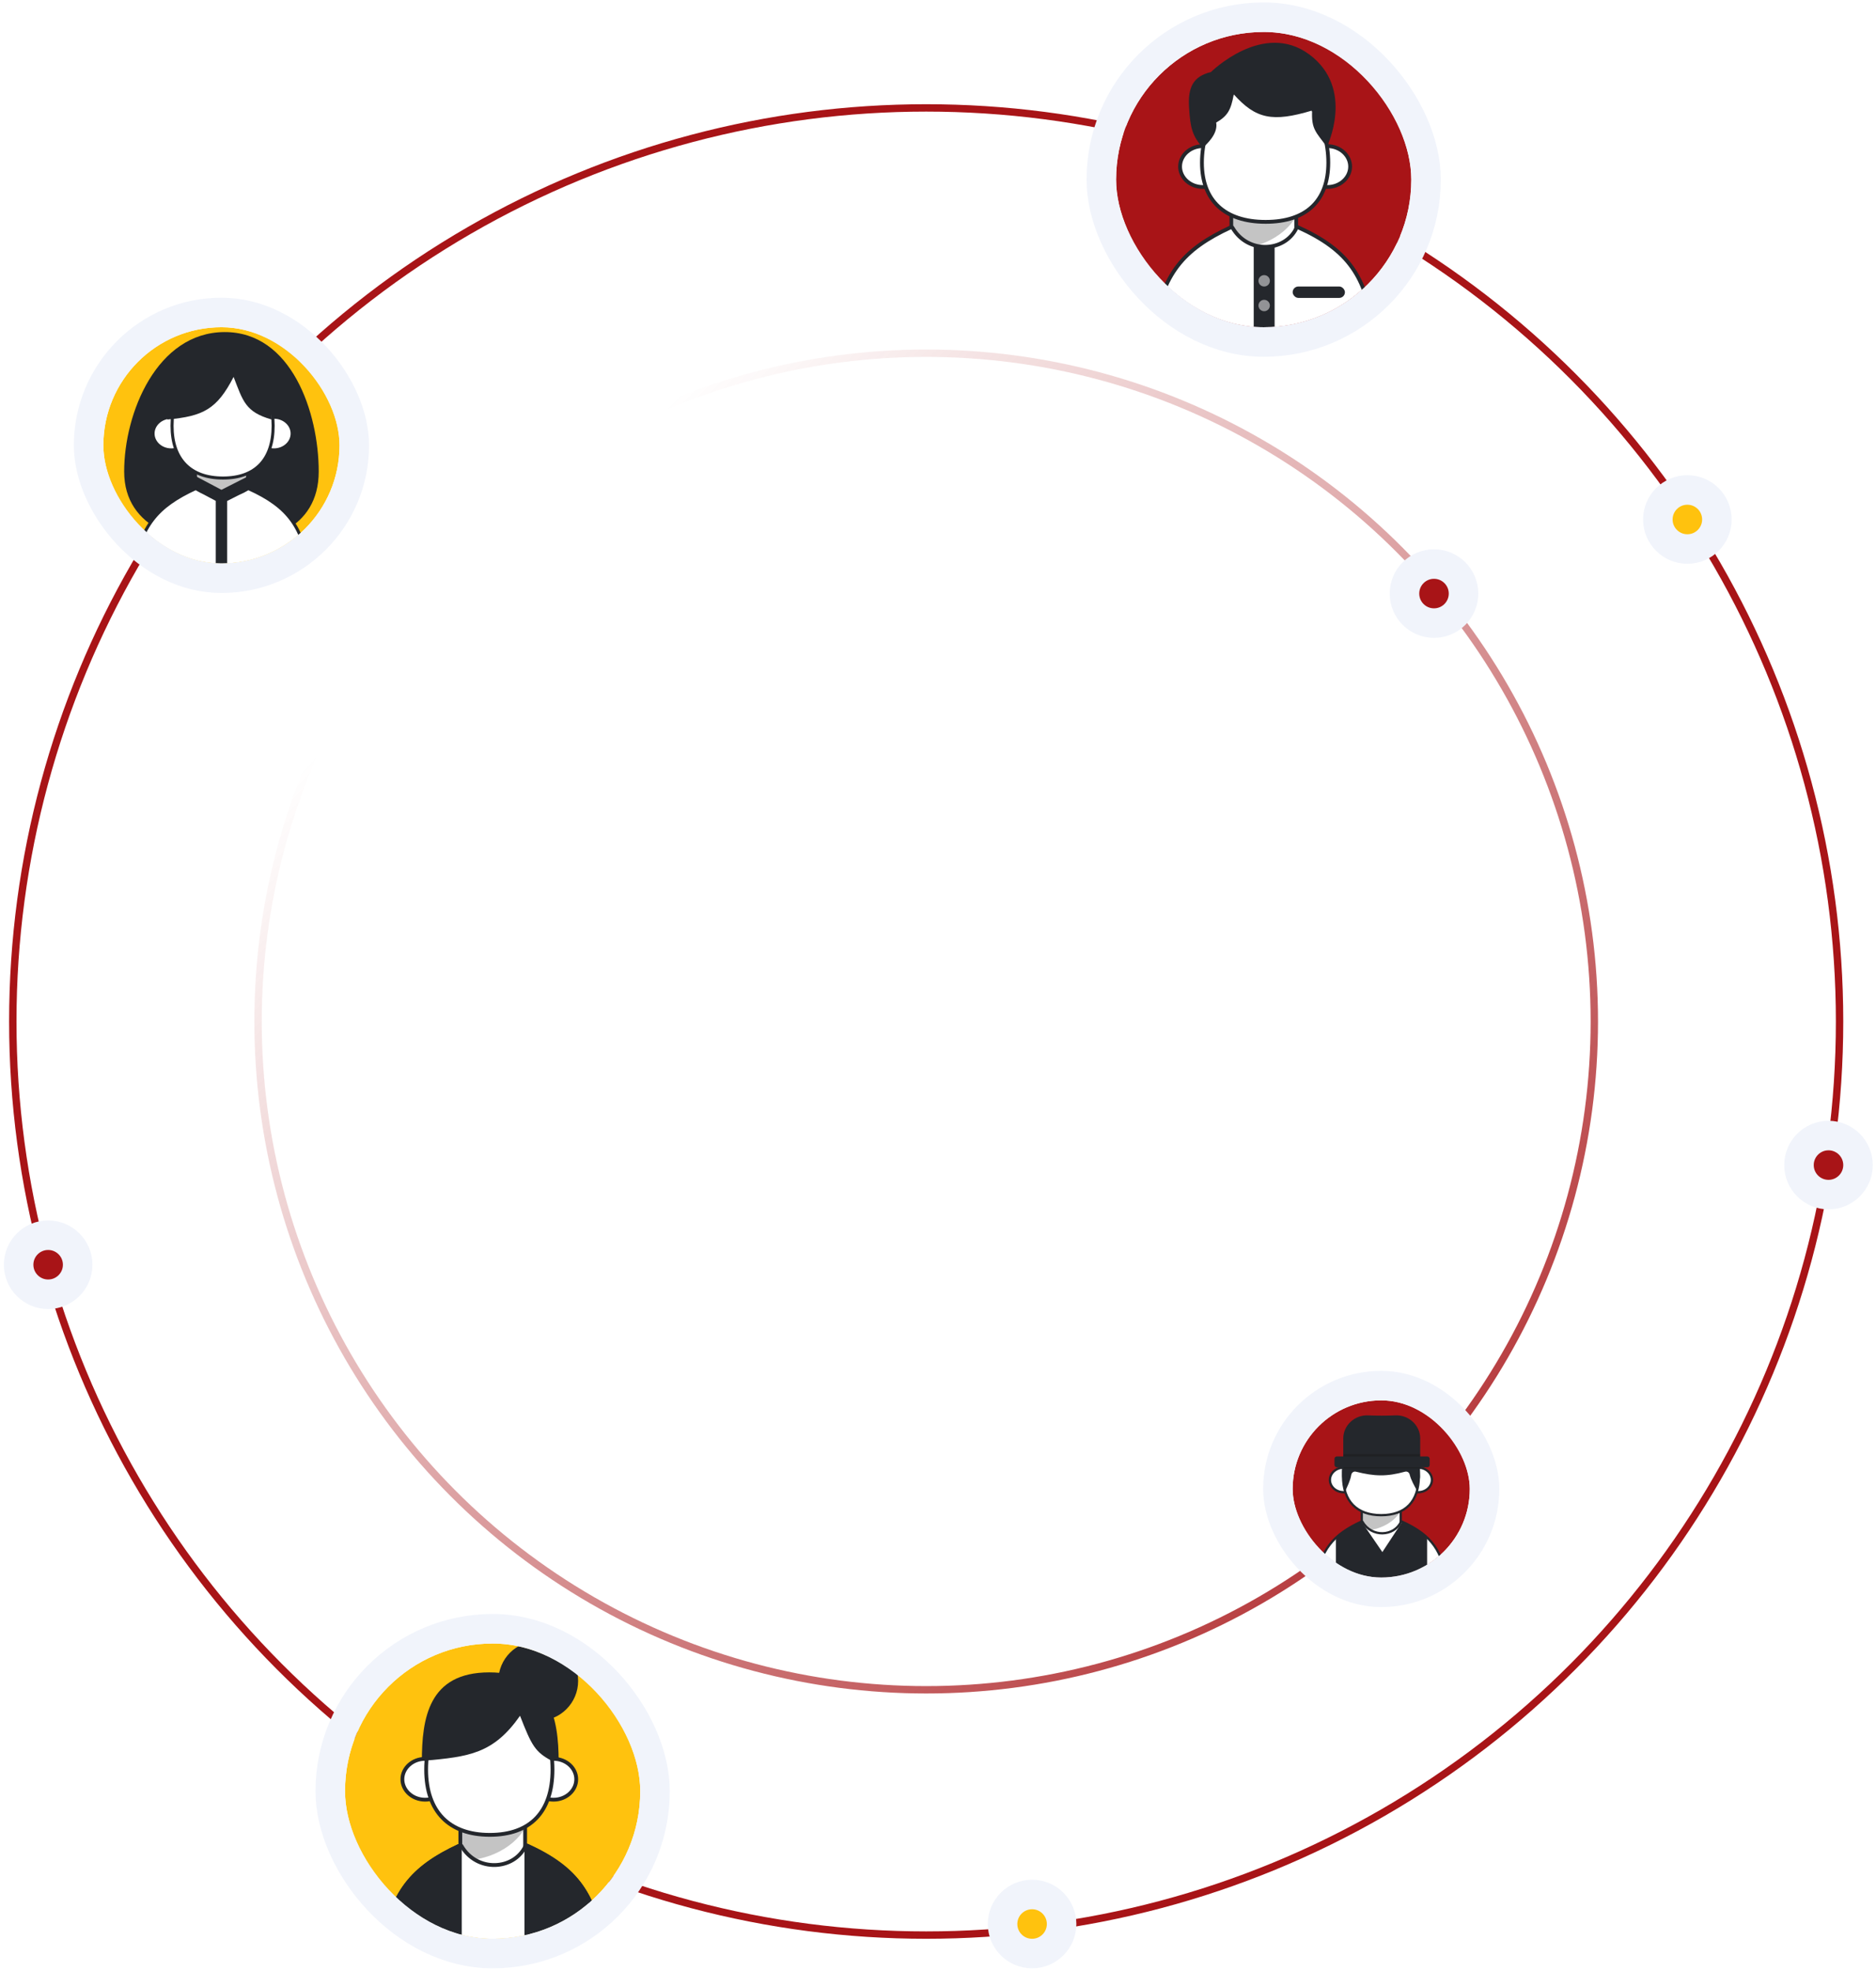 <svg xmlns="http://www.w3.org/2000/svg" width="475" height="499" viewBox="0 0 475 499" fill="none"><circle cx="234.508" cy="258.584" r="231.267" stroke="#A81417" stroke-width="1.869"></circle><circle cx="234.509" cy="258.584" r="169.171" stroke="url(#paint0_linear_680_16432)" stroke-width="1.869"></circle><g clip-path="url(#clip0_680_16432)"><rect x="327.299" y="354.492" width="44.847" height="44.847" rx="22.423" fill="#A81417"></rect><rect x="344.816" y="375.472" width="9.845" height="18.493" rx="1.988" fill="white" stroke="#24272C" stroke-width="0.577" stroke-linecap="round"></rect><path d="M345.09 387.399V381.488H354.991C354.245 384.519 349.799 387.563 345.09 387.399Z" fill="#7E7E7E" fill-opacity="0.45"></path><path d="M343.66 374.632C343.66 376.319 342.137 377.735 340.196 377.735C338.255 377.735 336.732 376.319 336.732 374.632C336.732 372.945 338.255 371.529 340.196 371.529C342.137 371.529 343.66 372.945 343.66 374.632Z" fill="white" stroke="#24272C" stroke-width="0.577"></path><path d="M355.638 374.632C355.638 376.319 357.16 377.735 359.101 377.735C361.043 377.735 362.565 376.319 362.565 374.632C362.565 372.945 361.043 371.529 359.101 371.529C357.16 371.529 355.638 372.945 355.638 374.632Z" fill="white" stroke="#24272C" stroke-width="0.577"></path><g clip-path="url(#clip1_680_16432)"><path d="M359.248 373.634C359.248 376.874 358.388 379.345 356.793 381.006C355.199 382.664 352.83 383.555 349.727 383.555C346.623 383.555 344.215 382.664 342.583 381.003C340.949 379.342 340.053 376.871 340.053 373.634C340.053 370.397 340.949 367.812 342.589 366.04C344.225 364.271 346.633 363.277 349.727 363.277C352.821 363.277 355.189 364.271 356.787 366.038C358.388 367.809 359.248 370.393 359.248 373.634Z" fill="white" stroke="#24272C" stroke-width="0.577" stroke-linecap="round"></path><path d="M342.141 373.329C341.86 374.957 341.176 376.122 340.486 377.782C339.339 372.494 339.712 369.633 340.96 365.342C347.776 362.126 351.658 362.099 358.661 365.342C359.763 369.647 360.177 372.163 358.888 377.566C357.958 375.8 357.308 374.751 356.913 373.226C356.783 372.722 356.269 372.4 355.767 372.538C351.035 373.839 348.004 373.724 343.294 372.537C342.76 372.402 342.235 372.786 342.141 373.329Z" fill="#24272C"></path></g><g filter="url(#filter0_f_680_16432)"><rect x="340.198" y="369.842" width="19.34" height="1.876" fill="#1A1A1A" fill-opacity="0.55"></rect></g><path d="M340.112 364.163C340.112 360.776 343.012 358.15 346.396 358.289C348.748 358.386 350.927 358.387 353.31 358.289C356.694 358.149 359.596 360.777 359.596 364.164V369.409H340.112V364.163Z" fill="#24272C"></path><g filter="url(#filter1_f_680_16432)"><rect x="340.198" y="368.109" width="19.34" height="1.588" fill="#1A1A1A" fill-opacity="0.45"></rect></g><g filter="url(#filter2_d_680_16432)"><rect x="337.889" y="368.689" width="24.103" height="2.742" rx="0.577" fill="#24272C"></rect></g><path d="M344.769 385.147C344.835 385.116 344.931 385.14 344.979 385.224C347.309 389.261 352.951 388.945 354.711 385.261C354.759 385.16 354.867 385.131 354.936 385.162C358.827 386.925 361.382 388.801 363.126 391.25C364.873 393.702 365.83 396.758 366.466 400.925C366.479 401.012 366.411 401.09 366.325 401.09H333.12C333.035 401.09 332.967 401.012 332.98 400.925C333.668 396.549 334.799 393.457 336.651 391.038C338.503 388.619 341.098 386.845 344.769 385.147Z" fill="white" stroke="#24272C" stroke-width="0.577" stroke-linecap="round" stroke-linejoin="round"></path><path d="M349.773 393.056L350.016 393.411L350.252 393.052L355.24 385.466C357.67 386.59 358.903 387.42 361.052 389.273V400.543H338.537V389.273C340.687 387.425 342.117 386.593 344.57 385.463L349.773 393.056Z" fill="#24272C" stroke="#24272C" stroke-width="0.577"></path></g><rect x="323.562" y="350.755" width="52.321" height="52.321" rx="26.161" stroke="#F1F4FB" stroke-width="7.474"></rect><g clip-path="url(#clip2_680_16432)"><rect x="26.171" y="82.836" width="59.796" height="59.796" rx="29.898" fill="#FFC20E"></rect><path d="M80.701 119.361C80.701 134.187 66.909 137.75 56.792 137.75C46.676 137.75 31.438 134.187 31.438 119.361C31.438 104.535 39.728 84.167 56.792 84.061C73.856 83.955 80.701 104.535 80.701 119.361Z" fill="#24272C"></path><rect x="49.528" y="110.811" width="13.127" height="24.657" rx="2.651" fill="white" stroke="#24272C" stroke-width="0.77" stroke-linecap="round"></rect><path d="M49.892 126.712V118.83H63.094C62.1 122.872 56.171 126.93 49.892 126.712Z" fill="#7E7E7E" fill-opacity="0.45"></path><path d="M47.989 109.751C47.989 112 45.959 113.888 43.37 113.888C40.782 113.888 38.752 112 38.752 109.751C38.752 107.501 40.782 105.613 43.37 105.613C45.959 105.613 47.989 107.501 47.989 109.751Z" fill="white" stroke="#24272C" stroke-width="0.77"></path><path d="M64.732 109.751C64.732 112 66.762 113.888 69.35 113.888C71.938 113.888 73.969 112 73.969 109.751C73.969 107.501 71.938 105.613 69.35 105.613C66.762 105.613 64.732 107.501 64.732 109.751Z" fill="white" stroke="#24272C" stroke-width="0.77"></path><path d="M69.157 107.783C69.157 112.103 68.01 115.398 65.882 117.612C63.757 119.823 60.599 121.011 56.462 121.011C52.324 121.011 49.113 119.823 46.936 117.609C44.758 115.394 43.563 112.099 43.563 107.783C43.563 103.461 44.762 98.954 46.984 95.538C49.203 92.127 52.416 89.836 56.462 89.836C60.505 89.836 63.667 92.125 65.835 95.534C68.007 98.95 69.157 103.458 69.157 107.783Z" fill="white" stroke="#24272C" stroke-width="0.77" stroke-linecap="round"></path><path d="M59.147 95.415C54.942 103.574 51.476 105.376 42.405 106.191C40.577 93.779 43.495 91.144 57.127 89.064C68.219 92.763 68.503 96.303 68.769 106.191C62.117 104.296 61.523 101.535 59.147 95.415Z" fill="#24272C"></path><path d="M49.614 123.642C49.681 123.611 49.782 123.618 49.867 123.688C51.432 124.954 54.019 125.46 56.45 125.421C57.676 125.401 58.888 125.243 59.945 124.96C60.996 124.679 61.925 124.268 62.56 123.721L62.312 123.432L62.56 123.721C62.663 123.632 62.781 123.623 62.852 123.655C68.106 126.015 71.553 128.521 73.903 131.795C76.257 135.073 77.541 139.162 78.394 144.748C78.412 144.864 78.321 144.969 78.207 144.969H33.934C33.819 144.969 33.728 144.864 33.747 144.748C34.668 138.884 36.186 134.749 38.678 131.517C41.17 128.284 44.666 125.916 49.614 123.642Z" fill="white" stroke="#24272C" stroke-width="0.77" stroke-linecap="round" stroke-linejoin="round"></path><path d="M49.334 120.432L56.069 123.992L63.093 120.432V123.992L57.512 126.82V145.352H54.626V126.789L49.334 123.992V120.432Z" fill="#24272C"></path></g><rect x="22.434" y="79.099" width="67.27" height="67.27" rx="33.635" stroke="#F1F4FB" stroke-width="7.474"></rect><circle cx="12.19" cy="320.155" r="7.474" fill="#A81417" stroke="#F1F4FB" stroke-width="7.474"></circle><circle cx="462.972" cy="294.929" r="7.474" fill="#A81417" stroke="#F1F4FB" stroke-width="7.474"></circle><circle cx="363.086" cy="150.259" r="7.474" fill="#A81417" stroke="#F1F4FB" stroke-width="7.474"></circle><circle cx="427.238" cy="131.505" r="7.474" fill="#FFC20E" stroke="#F1F4FB" stroke-width="7.474"></circle><circle cx="261.322" cy="487.048" r="7.474" fill="#FFC20E" stroke="#F1F4FB" stroke-width="7.474"></circle><g clip-path="url(#clip3_680_16432)"><rect x="282.591" y="8.092" width="74.745" height="74.745" rx="37.372" fill="#A81417"></rect><rect x="311.787" y="43.061" width="16.409" height="30.822" rx="3.314" fill="white" stroke="#24272C" stroke-width="0.962" stroke-linecap="round"></rect><path d="M312.243 62.938V53.086H328.745C327.502 58.138 320.091 63.211 312.243 62.938Z" fill="#7E7E7E" fill-opacity="0.45"></path><path d="M310.342 42.166C310.342 44.978 307.805 47.338 304.569 47.338C301.334 47.338 298.796 44.978 298.796 42.166C298.796 39.355 301.334 36.995 304.569 36.995C307.805 36.995 310.342 39.355 310.342 42.166Z" fill="white" stroke="#24272C" stroke-width="0.962"></path><path d="M330.308 42.166C330.308 44.978 332.845 47.338 336.081 47.338C339.316 47.338 341.854 44.978 341.854 42.166C341.854 39.355 339.316 36.995 336.081 36.995C332.845 36.995 330.308 39.355 330.308 42.166Z" fill="white" stroke="#24272C" stroke-width="0.962"></path><g clip-path="url(#clip4_680_16432)"><path d="M336.322 41.164C336.322 46.057 334.896 49.785 332.246 52.294C329.591 54.807 325.638 56.162 320.453 56.162C315.269 56.162 311.249 54.806 308.53 52.29C305.815 49.779 304.329 46.051 304.329 41.164C304.329 36.267 305.823 31.157 308.594 27.282C311.359 23.416 315.376 20.801 320.453 20.801C325.529 20.801 329.481 23.415 332.182 27.278C334.89 31.151 336.322 36.263 336.322 41.164Z" fill="white" stroke="#24272C" stroke-width="0.962" stroke-linecap="round"></path></g><path d="M301.082 27.375C300.687 22.065 302.164 19.317 306.614 18.234C306.614 18.234 319.844 5.125 331.511 13.784C343.177 22.444 335.961 37.166 335.961 37.166C333.194 33.438 331.983 32.69 332.232 27.976C322.167 31.001 317.972 30.105 312.387 23.887C311.661 27.902 310.824 29.348 307.937 31.032C308.454 33.994 305.411 36.565 304.569 37.407C301.884 34.462 301.376 32.307 301.082 27.375Z" fill="#24272C"></path><path d="M311.71 57.501C311.82 57.45 311.98 57.49 312.06 57.629C315.944 64.358 325.348 63.831 328.28 57.691C328.36 57.524 328.54 57.474 328.655 57.527C335.14 60.466 339.398 63.592 342.306 67.673C345.217 71.759 346.811 76.853 347.872 83.798C347.894 83.943 347.78 84.073 347.637 84.073H292.296C292.153 84.073 292.04 83.943 292.062 83.798C293.208 76.505 295.093 71.351 298.18 67.32C301.267 63.288 305.592 60.332 311.71 57.501Z" fill="white" stroke="#24272C" stroke-width="0.962" stroke-linecap="round" stroke-linejoin="round"></path><path d="M317.438 62.424H322.73V84.073H317.438V62.424Z" fill="#24272C"></path><circle cx="320.084" cy="71.086" r="1.443" fill="white" fill-opacity="0.5"></circle><circle cx="320.084" cy="77.34" r="1.443" fill="white" fill-opacity="0.5"></circle><rect x="327.301" y="72.527" width="13.23" height="2.887" rx="1.443" fill="#24272C"></rect></g><rect x="278.854" y="4.355" width="82.219" height="82.219" rx="41.11" stroke="#F1F4FB" stroke-width="7.474"></rect><g clip-path="url(#clip5_680_16432)"><rect x="87.362" y="416.041" width="74.745" height="74.745" rx="37.372" fill="#FFC20E"></rect><path d="M141.452 445.957C141.452 456.97 132.424 459.428 122.923 459.428C113.421 459.428 106.813 456.97 106.813 445.957C106.813 434.944 108.496 423.346 123.892 423.346C139.288 423.346 141.452 434.944 141.452 445.957Z" fill="#24272C"></path><path d="M146.382 425.509C146.382 431.089 141.859 435.612 136.279 435.612C130.7 435.612 126.177 431.089 126.177 425.509C126.177 419.929 130.7 415.406 136.279 415.406C141.859 415.406 146.382 419.929 146.382 425.509Z" fill="#24272C"></path><rect x="116.556" y="451.01" width="16.409" height="30.822" rx="3.314" fill="white" stroke="#24272C" stroke-width="0.962" stroke-linecap="round"></rect><path d="M117.012 470.887V461.035H133.515C132.272 466.087 124.861 471.16 117.012 470.887Z" fill="#7E7E7E" fill-opacity="0.45"></path><path d="M113.43 450.405C113.43 453.216 110.893 455.577 107.657 455.577C104.422 455.577 101.884 453.216 101.884 450.405C101.884 447.593 104.422 445.233 107.657 445.233C110.893 445.233 113.43 447.593 113.43 450.405Z" fill="white" stroke="#24272C" stroke-width="0.962"></path><path d="M134.358 450.405C134.358 453.216 136.896 455.577 140.131 455.577C143.367 455.577 145.904 453.216 145.904 450.405C145.904 447.593 143.367 445.233 140.131 445.233C136.896 445.233 134.358 447.593 134.358 450.405Z" fill="white" stroke="#24272C" stroke-width="0.962"></path><path d="M139.89 447.942C139.89 453.343 138.457 457.461 135.798 460.228C133.141 462.992 129.194 464.477 124.022 464.477C118.849 464.477 114.836 462.992 112.114 460.224C109.392 457.455 107.898 453.337 107.898 447.942C107.898 442.54 109.397 436.905 112.175 432.636C114.948 428.372 118.965 425.508 124.022 425.508C129.076 425.508 133.028 428.369 135.739 432.631C138.453 436.9 139.89 442.536 139.89 447.942Z" fill="white" stroke="#24272C" stroke-width="0.962" stroke-linecap="round"></path><path d="M131.671 434.331C124.936 443.953 118.753 444.695 107.415 445.714C109.519 430.992 108.497 425.749 125.817 425.027C139.648 425.869 139.316 433.353 139.648 445.714C135.52 443.472 134.64 441.981 131.671 434.331Z" fill="#24272C"></path><path d="M116.48 467.134C116.59 467.083 116.75 467.123 116.83 467.262C120.713 473.991 130.117 473.464 133.049 467.324C133.129 467.156 133.309 467.107 133.424 467.159C139.909 470.098 144.167 473.224 147.075 477.306C149.987 481.392 151.58 486.486 152.641 493.431C152.663 493.576 152.55 493.706 152.407 493.706H97.065C96.923 493.706 96.809 493.575 96.832 493.431C97.978 486.138 99.862 480.984 102.949 476.953C106.036 472.921 110.362 469.965 116.48 467.134Z" fill="white" stroke="#24272C" stroke-width="0.962" stroke-linecap="round" stroke-linejoin="round"></path><path d="M96.832 493.431C97.966 486.213 99.823 481.09 102.854 477.078C105.884 473.066 110.122 470.117 116.104 467.309C116.257 467.237 116.436 467.348 116.436 467.523V493.466C116.436 493.599 116.329 493.706 116.196 493.706H97.065C96.923 493.706 96.809 493.575 96.832 493.431Z" fill="#24272C" stroke="#24272C" stroke-width="0.962" stroke-linecap="round" stroke-linejoin="round"></path><path d="M152.879 493.431C151.745 486.213 149.887 481.09 146.857 477.078C143.827 473.066 139.589 470.117 133.607 467.309C133.454 467.237 133.274 467.348 133.274 467.523V493.466C133.274 493.599 133.382 493.706 133.515 493.706H152.645C152.788 493.706 152.902 493.575 152.879 493.431Z" fill="#24272C" stroke="#24272C" stroke-width="0.962" stroke-linecap="round" stroke-linejoin="round"></path></g><rect x="83.625" y="412.304" width="82.219" height="82.219" rx="41.11" stroke="#F1F4FB" stroke-width="7.474"></rect><defs><filter id="filter0_f_680_16432" x="338.466" y="368.11" width="22.804" height="5.341" filterUnits="userSpaceOnUse" color-interpolation-filters="sRGB"><feGaussianBlur stdDeviation="0.866"></feGaussianBlur></filter><filter id="filter1_f_680_16432" x="338.466" y="366.377" width="22.804" height="5.052" filterUnits="userSpaceOnUse" color-interpolation-filters="sRGB"><feGaussianBlur stdDeviation="0.866"></feGaussianBlur></filter><filter id="filter2_d_680_16432" x="336.157" y="367.535" width="27.567" height="6.206" filterUnits="userSpaceOnUse" color-interpolation-filters="sRGB"><feGaussianBlur stdDeviation="0.866"></feGaussianBlur></filter><linearGradient id="paint0_linear_680_16432" x1="404.614" y1="428.689" x2="124.431" y2="146.779" gradientUnits="userSpaceOnUse"><stop stop-color="#A81417"></stop><stop offset="1" stop-color="#A81417" stop-opacity="0"></stop></linearGradient><clipPath id="clip0_680_16432"><rect x="327.299" y="354.492" width="44.847" height="44.847" rx="22.423" fill="white"></rect></clipPath><clipPath id="clip1_680_16432"><rect width="19.773" height="27.422" fill="white" transform="translate(339.764 356.709)"></rect></clipPath><clipPath id="clip2_680_16432"><rect x="26.171" y="82.836" width="59.796" height="59.796" rx="29.898" fill="white"></rect></clipPath><clipPath id="clip3_680_16432"><rect x="282.591" y="8.092" width="74.745" height="74.745" rx="37.372" fill="white"></rect></clipPath><clipPath id="clip4_680_16432"><rect width="32.955" height="45.704" fill="white" transform="translate(303.848 11.018)"></rect></clipPath><clipPath id="clip5_680_16432"><rect x="87.362" y="416.041" width="74.745" height="74.745" rx="37.372" fill="white"></rect></clipPath></defs></svg>